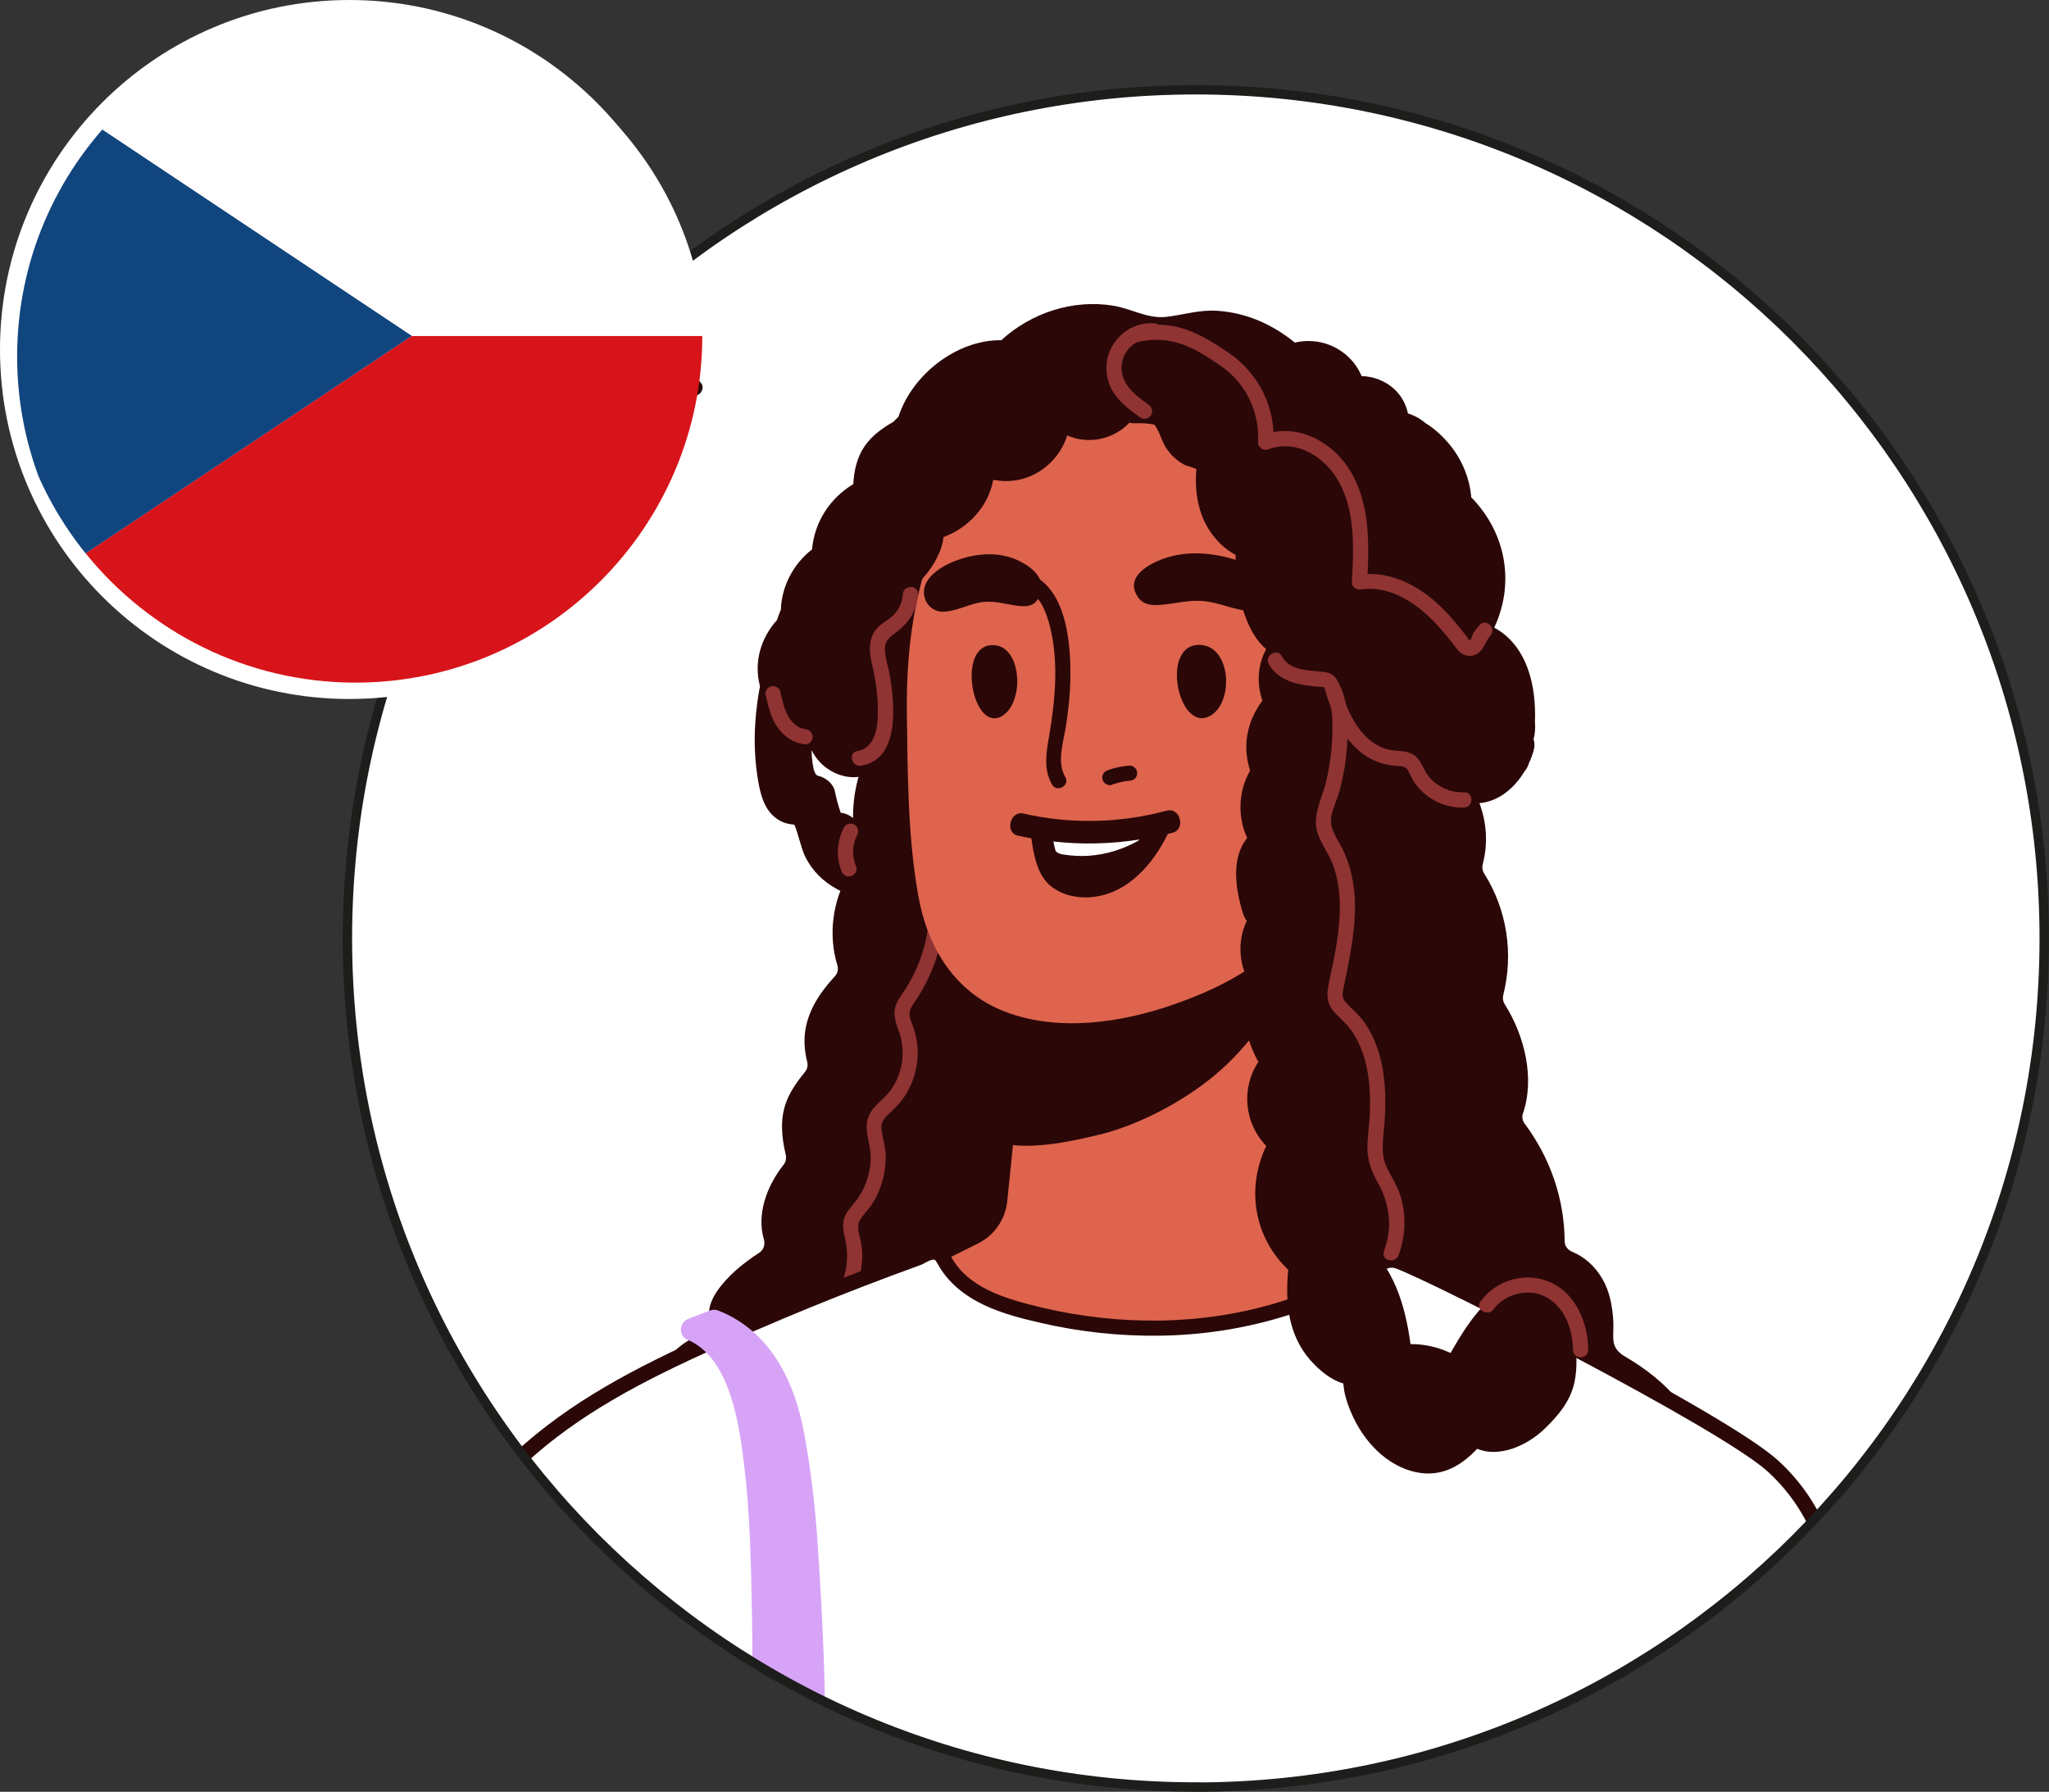 <?xml version="1.0" encoding="UTF-8"?><svg id="Layer_2" xmlns="http://www.w3.org/2000/svg" xmlns:xlink="http://www.w3.org/1999/xlink" viewBox="0 0 214.15 187.23"><rect x="0" y="0" width="214.15" height="187.23" fill="#333333" stroke="none"/><defs><clipPath id="clippath"><path d="M36.31,98.06c0,48.97,39.7,88.67,88.67,88.67s88.67-39.7,88.67-88.67S173.96,9.38,124.98,9.38,36.31,49.09,36.31,98.06" style="fill:none;"/></clipPath><clipPath id="clippath-1"><path d="M1.79,37.25c0,19.89,16.13,36.02,36.02,36.02s36.02-16.13,36.02-36.02S57.7,1.24,37.8,1.24,1.79,17.36,1.79,37.25" style="fill:none;"/></clipPath></defs><g id="Czech"><g id="profile"><g style="clip-path:url(#clippath);"><rect x="36.32" y="9.83" width="177.34" height="176.91" style="fill:#fff;"/><path d="M93.05,88.46c-.29,0-.59.06-.89.13-.27-.46-.57-1-.83-1.29-.72-.81-1.53-1.4-2.42-2-.36-.23-.72-.35-1.04-.37-.26-.73-.46-1.5-.62-2.27-.17-.79-1-1.44-1.76-1.6-1.14-.22-.54-7.7-.54-8.73,0-1.88-1.8-2.51-3.18-2.01-1.07-.11-2.18.42-2.42,1.8-.56,3.2-.66,6.46-.08,9.66.25,1.36.64,2.79,1.79,3.68.65.51,1.32.66,1.96.71.42.97.74,2.6,1.17,3.42.75,1.44,1.83,2.52,3.26,3.3,1.87,1.02,4.12,1.92,6.29,1.81,1,2.23,4.87.77,4.35-1.98-.31-1.61-1.35-3.01-2.83-3.74-.69-.34-1.45-.51-2.22-.53" style="fill:#2b0707;"/><path d="M178.59,153.79c-.44-.2-.73-.63-.73-1.11.02-4.66-3.76-8.44-7.97-10.9-1.77-1.03-1.15-2.06-1.29-3.96-.11-1.43-.38-2.89-1.11-4.15-.79-1.37-1.89-2.34-3.18-2.87-.46-.19-.78-.6-.78-1.09-.03-4.44-1.51-8.72-4.17-12.28-.24-.31-.32-.72-.19-1.09,1.25-3.63.2-8.08-1.91-11.41-.18-.29-.23-.62-.15-.95,1.1-4.34.39-8.92-2-12.72-.18-.29-.23-.64-.14-.97.68-2.59.32-5.33-.96-7.71-.13-.88-.24-1.68-.37-2.56.08-.48,0-.86-.14-1.19.11-.34.15-.72.05-1.14-1.53-6.92-3.16-13.93-6.46-20.26-3.55-6.81-9.27-11.7-15.81-15.58-6.41-3.8-13.29-5.12-20.19-1.79-6.47,3.12-12.27,8.97-16.75,14.52-2.72,3.37-3.84,7.13-4.43,11.37-.62,4.45-.85,8.88.27,13.25.06.23.04.48-.04.71-.92,2.48-1.21,5.11-.81,7.69.02.12.02.24,0,.36-.15.94-.29,1.88-.41,2.83-.02.17-.08.33-.17.48-1.76,2.79-2.2,6.46-1.23,9.61.12.4.02.83-.26,1.13-1.57,1.7-2.9,3.67-3.14,6.02-.1,1,.01,1.99.25,2.95.09.36,0,.74-.23,1.02-.8.98-1.54,2.01-1.97,3.16-.67,1.81-.48,3.68-.05,5.5.08.36.02.74-.21,1.03-1.79,2.25-2.85,5.22-2.07,7.83.15.52-.03,1.08-.48,1.38-1.72,1.11-3.37,2.47-4.45,4.07-.76,1.13-.94,2.16-.8,3.14.08.56-.22,1.09-.75,1.28-4.51,1.69-6.98,7-4.27,11.99.31.57.75.88,1.23,1,.89.84,2.53,1.03,3.41-.3.12-.17.24-.35.36-.53.42-.61,1.3-.72,1.82-.19.1.1.21.2.33.28.36.26.58.66.55,1.1-.13,2.2.88,4.32,2.85,5.74,3.06,2.23,7.58,2.47,11.23,2.27,5.18-.28,9.91-1.72,15.14-.73,4.81.91,9.59,1.97,14.4,2.86,9.38,1.76,18.87,3.6,28.39,4.44,4.57.4,9.15.43,13.69-.23,2.64-.39,6.01-.89,8.41-2.52.64-.44,1.51-.14,1.79.59.09.23.2.47.35.68,1.57,2.38,4.79,1.93,6.72.28,3.97-3.39,3.17-10.36-1.14-12.36" style="fill:#2b0707;"/><path d="M97.04,93.04c.39,3.61-.44,7.27-2.42,10.32-.42.64-.92,1.24-1.08,2-.2.92.19,1.75.47,2.6.49,1.5.43,3.12-.16,4.58-.26.66-.65,1.28-1.12,1.81-.55.62-1.24,1.11-1.7,1.82-.99,1.5-.02,3.15-.03,4.78-.01,1.66-.57,3.3-1.6,4.61-.45.57-.99,1.1-1.19,1.81-.28.95.12,1.85.25,2.78.47,3.24-1.28,6.59-4.13,8.14-.9.49-.1,1.86.8,1.37,2.71-1.47,4.53-4.28,4.91-7.33.1-.74.1-1.47,0-2.21-.11-.86-.62-1.87-.14-2.67.39-.63.95-1.15,1.34-1.78.47-.76.82-1.61,1.04-2.47.2-.8.31-1.64.29-2.47-.02-.98-.37-1.89-.45-2.85-.06-.76.53-1.26,1.04-1.73.62-.59,1.18-1.21,1.61-1.95.8-1.35,1.21-2.96,1.14-4.53-.04-.81-.2-1.59-.46-2.35-.15-.42-.37-.86-.39-1.32-.03-.51.27-.91.55-1.31,2.33-3.43,3.45-7.53,3.01-11.67-.11-1.01-1.7-1.02-1.59,0" style="fill:#8f3333;"/><path d="M160.17,142.37c-1.26-1.63-3.67-2.55-5.41-3.59-2.25-1.35-4.51-2.7-6.76-4.05-2.09-1.25-4.18-2.5-6.27-3.75-1.57-.94-2.57-2.59-2.68-4.41-.73-11.47-1.46-22.95-2.19-34.42-.09-1.37-1.21-2.05-2.29-2.04-.59-.64-1.53-.94-2.5-.35-6.96,4.21-14.78,6.89-22.3,9.91-.62.25-1.02.7-1.23,1.21-.48.33-.83.86-.91,1.57l-2.36,23.08c-.2,1.87-1.32,3.53-2.99,4.37-4.89,2.47-9.84,4.8-14.87,6.98-1.53.66-1.31,2.28-.35,3.2.01.31.1.65.29.99,7.64,13.46,23.25,18.66,37.99,18.65,7.97,0,16.44-.87,23.86-3.95,3.18-1.32,6.44-3.07,8.82-5.61,1.76-1.88,4.08-5.31,2.17-7.78" style="fill:#de644e;"/><path d="M134.88,90.12c-.09.95-.2,1.91-.33,2.88.45-.85.82-1.73,1.14-2.64-.26-.13-.53-.21-.81-.24" style="fill:#2b0707;"/><path d="M114.93,118.56c4.24-1.05,8.79-3.53,11.9-6.1,7.17-5.92,11-15.7,11.89-23.85-8.51,4.17-19.69,8.04-28.87,11.04-.77.25-1.26.7-1.52,1.21-.58.33-1.02.86-1.11,1.57l-2.15,17.11c3.13.59,7.29-.36,9.87-.99" style="fill:#2b0707;"/><path d="M139.64,54.6c-4.53-11.55-21.59-18.74-31.87-9.53-10.56,5.71-13.12,18.4-12.99,29.31.08,6.32.08,12.95,1.19,19.2.93,5.3,3.73,10.08,9.06,12.13,5.59,2.15,12.2,1.16,17.7-.77,5.54-1.95,11.48-4.95,13.39-10.74.94-2.85,1.22-5.92,1.73-8.86.68-3.94,1.36-7.87,2.04-11.81,1.07-6.24,2.15-12.84-.24-18.93" style="fill:#de644e;"/><path d="M107.27,61.53c1.46.78,2.07,2.4,2.46,3.92.47,1.87.61,3.8.55,5.73-.06,1.94-.31,3.87-.64,5.78-.29,1.69-.6,3.47.32,5.03.52.87,1.9.08,1.37-.81-.94-1.58-.13-3.82.11-5.51.29-1.98.48-3.97.43-5.97-.08-3.21-.61-7.85-3.81-9.54-.9-.48-1.71.89-.8,1.37" style="fill:#2b0707;"/><path d="M116.2,82c.52-.19,1.06-.32,1.61-.4-.08.01-.14.02-.21.03.15-.02.31-.04.46-.05.21-.02.41-.08.56-.23.14-.14.24-.37.23-.56-.01-.21-.08-.42-.23-.56-.15-.14-.36-.25-.56-.23-.78.06-1.55.21-2.28.48-.2.07-.36.18-.47.37-.1.17-.14.42-.08.61.06.19.18.38.37.47.18.1.41.15.61.08" style="fill:#2b0707;"/><path d="M160.42,75.49c.17-3.89-.83-8.03-4.25-9.91,2.14-4.57,1.28-9.76-2.29-13.5-.04-.04-.07-.06-.11-.1-.16-1.93-.91-3.8-2.11-5.33-.63-.81-1.6-1.79-2.68-2.44,0,0,0-.01-.02-.02-.56-.47-1.17-.79-1.81-.99-.21-.96-.67-1.85-1.44-2.55-.94-.86-2.16-1.32-3.4-1.35-.84-2.01-2.77-3.44-5-3.64-.62-.06-1.32-.02-1.98.14-2.32-1.89-5.01-3.1-8.04-3.32-1.92-.14-3.51.41-5.38.63-1.96.23-3.64-.85-5.53-1.16-4.25-.71-8.62.75-11.73,3.6-4.63-.06-9.31,3.57-10.75,8-.17.16-.34.33-.5.51-1.18.67-2.28,1.47-3.03,2.56-.82,1.19-1.11,2.56-1.19,3.97-2.42,1.45-4.06,3.94-4.31,6.82-1.97,1.53-3.18,3.87-3.26,6.3-.15.36-.29.72-.41,1.09-1.65,1.83-2.43,4.31-1.79,6.84.56,2.2,2.03,4,3.98,4.78.29.24.6.46.93.68.28,1.09.86,2.1,1.68,2.84,2.12,1.88,5.49,1.82,6.54-1.13.23-.66.02-1.38-.42-1.91-.11-3.16-.02-6.31.32-9.45.71-1.98,1.54-3.9,2.52-5.75.58-.4,1.12-.86,1.6-1.4.95-1.08,1.89-2.66,2.05-4.18,2.57-.94,4.66-3.17,5.18-5.9.03-.03.05-.05.08-.08,3.33.68,6.62-1.35,7.67-4.64,2.24,1,4.9.38,6.5-1.33.2.05.4.07.64.06.69-.03,1.34.02,1.96.14.37.43.54.99.91,1.82.44,1.01,1.23,1.8,2.18,2.35.29.16,1.13.34,1.31.5-.19,2.28.14,4.58,1.46,6.53.71,1.04,1.61,1.86,2.64,2.42-.06,2.46.32,4.9,1.33,7.21,1.08,2.49,2.87,3.71,5.26,4.34.29,2.16.88,4.11,2.69,5.65.82.7,1.76,1.15,2.75,1.33,1.32,3.51,4.82,5.58,8.36,4.87,1.39,1.58,3.12,2.85,5.4,2.5,1.89-.29,3.41-1.64,4.4-3.28.2-.23.37-.51.47-.88.2-.42.36-.85.48-1.28.13-.45.12-.85,0-1.2.15-.56.19-1.15.15-1.75" style="fill:#2b0707;"/><path d="M116.38,85.79c-2.12.04-4.31.6-6.35,1.19-.37.11-.44.5-.31.79-.01,1.44.52,2.94,1.6,3.86,1.31,1.11,3.05,1.02,4.51.29.77-.38,1.45-.96,2.06-1.58.57-.58,1.35-1.27,1.68-2.04.81-1.91-2-2.52-3.2-2.5" style="fill:#2b0707;"/><path d="M39.3,196.68c-.2,1.28.76,2.44,2.04,2.48,14.4.37,89.68,2.13,127.91.36,5.78-.27,24.98,1.01,26.85-2.01.67-.11,1.21-.61,1.1-1.51-1.01-8.1-2.42-16.13-3.92-24.14-1.33-7.07-2.42-13.54-7.9-18.6-5.25-4.84-35.66-20.16-39.21-21.45-.61-.23-1.29-.14-1.84.22-6.9,4.44-14.87,6.64-23.05,6.76-4.19.06-8.37-.39-12.45-1.35-3.83-.91-8.18-2.09-10.18-5.86-.57-1.07-1.47-.8-2.37-.28-.13.07-.27.14-.41.2-7.64,2.77-15.18,5.84-22.58,9.22-7.37,3.37-14.12,6.93-19.98,12.67-2.5,2.44-4.74,4.91-6.1,8.19-1.54,3.67-2.5,7.65-3.45,11.52-1.89,7.77-3.2,15.68-4.46,23.58" style="fill:#fff;"/><path d="M119.24,86.93c0-.28-.26-.59-.55-.56-2.53.27-5.11.56-7.65.18-.23-.04-.45.03-.58.2-.26.02-.5.19-.49.53.01.43,0,.97.17,1.37.18.42.56.57.97.64.9.14,1.8.19,2.71.13,1.79-.13,3.52-.66,5.09-1.54.27-.15.31-.42.22-.65.06-.08.1-.18.1-.3" style="fill:#fff;"/><path d="M39.3,197.48s-.09,0-.13-.01c-.43-.07-.73-.47-.66-.91,1.27-8.01,2.57-15.84,4.47-23.65l.03-.13c.93-3.84,1.9-7.82,3.44-11.51,1.36-3.24,3.49-5.73,6.28-8.46,5.72-5.58,12.21-9.17,20.2-12.83,7.28-3.33,14.9-6.44,22.65-9.24.09-.03.18-.08.29-.14.61-.35,1.41-.73,2.23-.49.52.15.94.51,1.24,1.09,1.79,3.36,5.59,4.49,9.66,5.46,4.01.94,8.14,1.39,12.26,1.33,8.24-.12,16.07-2.42,22.63-6.64.77-.5,1.7-.6,2.54-.3,3.1,1.13,33.98,16.54,39.46,21.61,5.53,5.09,6.74,11.57,8.03,18.44l.11.59c1.35,7.16,2.87,15.64,3.93,24.19.06.44-.25.83-.69.89-.43.05-.83-.26-.89-.69-1.06-8.51-2.57-16.96-3.92-24.1l-.11-.59c-1.29-6.89-2.41-12.83-7.54-17.57-4.95-4.57-35.11-19.89-38.93-21.28-.37-.14-.79-.08-1.14.14-6.81,4.38-14.92,6.76-23.46,6.89-4.26.06-8.51-.4-12.65-1.37-3.36-.79-8.43-1.99-10.7-6.26-.07-.12-.17-.28-.28-.31-.1-.03-.36-.02-.99.34-.19.11-.36.19-.54.25-7.71,2.79-15.28,5.88-22.53,9.2-7.85,3.59-14.2,7.09-19.76,12.52-2.65,2.59-4.67,4.93-5.92,7.93-1.49,3.58-2.45,7.49-3.37,11.28l-.03.13c-1.89,7.75-3.18,15.54-4.44,23.52-.06.39-.4.67-.78.67" style="fill:#2b0707;"/><path d="M121.97,84.7c-4.92,1.33-10.06,1.44-15.01.31-1.39-.32-1.97,1.99-.58,2.31.47.11.94.19,1.41.28.23,1.68.62,3.73,1.87,4.85,1.35,1.2,3.24,1.5,4.93,1.23,3.38-.54,5.86-3.33,7.42-6.45.02-.03.03-.06.04-.1.17-.04.35-.07.52-.12,1.37-.37.78-2.67-.6-2.3M114.63,91.25c-1.1.27-2.55.21-3.48-.57-.44-.37-.61-.99-.77-1.54-.11-.4-.21-.81-.29-1.21,3.01.34,6.04.26,9.03-.21-1.11,1.67-2.57,3.05-4.5,3.53" style="fill:#2b0707;"/><path d="M164.29,136.89c-.1-1.22-.86-2-1.77-2.34-.43-.5-1.08-.81-1.94-.76-4.53.23-6.89,3.97-8.98,7.59-1.32-.62-2.73-.94-4.18-.93-.57-4.12-1.74-8.14-5.14-10.9-.16-.13-.33-.24-.5-.33,1.11-5.77,1.86-11.76-1.46-16.98-.12-.19-.26-.35-.4-.5.02-.05.04-.1.06-.15,1.45-4.42,1.36-9.15-.31-13.48-.18-.47-.44-.83-.76-1.11,2.12-4.13,2.19-8.6.46-12.88,1.04-1.86,1.92-3.78,2.07-5.95.18-2.64-.68-5.23-1.58-7.67-.27-.74-.76-1.23-1.33-1.51.06-.46.11-.92.17-1.38.36-2.78-3.18-3.25-4.68-1.45-.51.23-.96.6-1.31,1.08-1.24,1.7-1.46,4.01-.77,5.97-1.65,2.21-2.1,4.76-1.29,7.32-1.23,2.12-1.33,4.82-.3,7.03-1.7,2.09-1.23,5.29-.47,7.8.1.34.25.63.43.87-.99,1.99-.86,4.52.28,6.43-1.04,2.44-.51,5.48.72,7.92.06.13.14.25.22.36-1.81,2.7-1.53,6.37.81,8.8-2.16,4.55-1.21,9.61,2.3,12.94-.33,3.36-.03,6.8,2.32,9.46.88.99,2.11,2.05,3.43,2.42.04.3.08.59.12.89.16.76.41,1.48.72,2.19,1.22,2.89,3.69,5.6,6.89,6.22,2.6.5,4.63-.73,6.26-2.47,2.26.94,5.18-.28,7.05-2.09,1.42-1.37,2.72-2.91,3.13-4.89.5-2.41-.05-5.08-.24-7.51" style="fill:#2b0707;"/><path d="M128.13,70.78c-.12-1.67-.96-3.22-2.54-3.38-4.37-.42-2.57,8.99.73,7.48,1.32-.6,1.93-2.41,1.81-4.1" style="fill:#2b0707;"/><path d="M106.3,70.78c-.1-1.67-.86-3.21-2.33-3.36-4.05-.38-2.44,9,.63,7.47,1.22-.61,1.81-2.42,1.71-4.11" style="fill:#2b0707;"/><path d="M129.91,58.76c-.08-.03-.15-.06-.23-.08-2.23-.8-4.87-1.15-7.18-.57-1.72.42-5.12,1.9-3.61,4.22.59.92,1.55.96,2.56.86,1.42-.13,2.79-.5,4.22-.39,1.79.13,3.46,1.03,5.22,1.07,1.94.04,3.21-1.9,1.74-3.46-.72-.76-1.75-1.28-2.71-1.65" style="fill:#2b0707;"/><path d="M99.33,58.82c.06-.03.13-.06.19-.08,1.85-.78,4.05-1.11,5.99-.52,1.44.43,4.28,1.94,3.05,4.25-.49.91-1.28.94-2.13.84-1.18-.14-2.33-.52-3.53-.42-1.48.12-2.87,1-4.34,1.03-1.62.03-2.69-1.91-1.47-3.47.59-.75,1.45-1.26,2.25-1.63" style="fill:#2b0707;"/><path d="M62.83,29.51c2.89,4.01,5.98,7.88,9.27,11.57.68.77,1.8-.36,1.12-1.12-3.2-3.59-6.21-7.35-9.02-11.25-.59-.82-1.97-.03-1.37.8" style="fill:#2b0707;"/><path d="M55.83,41.77c3.65,1.9,7.38,3.62,11.18,5.19.4.16.87-.18.97-.56.13-.45-.16-.81-.55-.97-3.67-1.52-7.27-3.2-10.8-5.03-.91-.47-1.71.9-.81,1.37" style="fill:#2b0707;"/><path d="M132.6,69.38c.83,1.5,2.46,2.05,4.07,2.26.41.05.81.1,1.22.12.16.01.4-.02.52.1.13.13.17.55.22.72.31.97.66,1.93,1.11,2.83.82,1.67,2.09,3.21,3.8,4.02.84.4,1.69.56,2.61.62.46.03.79.07,1.03.49.23.4.38.83.64,1.22,1.16,1.69,3.14,2.7,5.2,2.62,1.02-.04,1.02-1.63,0-1.59-1.66.06-3.27-.78-4.08-2.24-.42-.76-.66-1.51-1.53-1.85-.8-.32-1.7-.18-2.52-.43-1.72-.52-2.94-2-3.72-3.55-.43-.85-.75-1.75-1.03-2.66-.28-.88-.55-1.64-1.57-1.81-1.57-.26-3.68-.03-4.59-1.67-.49-.9-1.87-.09-1.37.81" style="fill:#8f3333;"/><path d="M94.36,62.09c-.05.75-.35,1.47-.85,2.04-.48.54-1.15.85-1.68,1.35-1.17,1.1-1,2.65-.66,4.07.41,1.76.63,3.54.57,5.35-.05,1.46-.44,3.3-2.14,3.58-1.01.17-.58,1.7.42,1.53,4.01-.67,3.49-6.33,3.02-9.21-.15-.9-.45-1.79-.54-2.69-.09-.91.25-1.39.98-1.9,1.44-1,2.34-2.33,2.46-4.11.07-1.02-1.52-1.02-1.59,0" style="fill:#8f3333;"/><path d="M138.55,72.23c.71,1.3.74,2.96.7,4.41-.04,1.73-.27,3.46-.68,5.14-.46,1.86-1.54,3.61-.77,5.54.4,1.02,1.06,1.9,1.46,2.92.38.98.61,2.03.71,3.07.2,2.25-.11,4.52-.53,6.73-.2,1.08-.47,2.15-.65,3.23-.18,1.1.08,1.96.89,2.74.71.68,1.37,1.31,1.88,2.16.49.81.85,1.69,1.1,2.6.51,1.88.59,3.83.5,5.77-.06,1.2-.28,2.41-.24,3.62.04,1.31.5,2.38,1.12,3.49,1.24,2.22,1.51,4.69.6,7.09-.36.96,1.18,1.37,1.53.42.77-2.04.83-4.36.12-6.43-.37-1.06-1-1.95-1.44-2.96-.5-1.16-.33-2.43-.22-3.65.37-3.79.23-8.09-2.05-11.31-.58-.82-1.33-1.4-1.98-2.14-.41-.47-.28-.98-.16-1.54.11-.55.23-1.11.34-1.66.45-2.25.85-4.54.84-6.84-.02-2.19-.45-4.36-1.51-6.3-.54-1-1.2-1.91-.95-3.1.18-.88.6-1.71.84-2.58.52-1.91.8-3.93.85-5.91.05-1.77-.05-3.72-.92-5.31-.49-.9-1.87-.1-1.37.8" style="fill:#8f3333;"/><path d="M156.1,136.81c1.16-1.61,3.62-2.23,5.4-1.32,2.02,1.04,2.89,3.41,2.9,5.57,0,1.02,1.6,1.02,1.59,0-.01-2.78-1.26-5.85-3.93-7.06-2.57-1.17-5.69-.26-7.33,2-.6.83.77,1.63,1.37.81" style="fill:#8f3333;"/><path d="M88.2,86.47c-.72,1.38-.85,3.08-.26,4.53.08.2.18.37.37.48.17.1.42.14.62.08.37-.12.73-.57.56-.98-.13-.31-.22-.62-.28-.94,0-.05-.02-.09-.02-.13.02.11.02.11,0,.02,0-.06-.02-.13-.02-.2-.02-.16-.02-.32,0-.49,0-.07,0-.15.01-.23,0-.04,0-.09.01-.13-.01.11-.02.11,0,.02.03-.15.05-.3.09-.45.04-.15.08-.29.14-.44.02-.04.03-.08.05-.12-.04.08-.04.09,0,0,.04-.07.08-.15.12-.23.19-.37.11-.88-.29-1.09-.36-.2-.88-.11-1.09.29" style="fill:#8f3333;"/><path d="M80.05,72.71c.25,1.14.54,2.34,1.22,3.3.69.97,1.66,1.65,2.87,1.77.42.04.82-.39.79-.8-.02-.47-.35-.75-.79-.79-.21-.02.1.03-.02,0-.05-.02-.11-.02-.16-.04-.11-.03-.21-.06-.31-.1.07.03.08.04,0,0-.05-.02-.09-.05-.15-.07-.1-.05-.19-.11-.28-.18-.03-.02-.14-.12-.03-.02-.04-.03-.07-.06-.11-.09-.08-.07-.16-.15-.24-.23-.08-.08-.15-.17-.22-.25.07.08.02.03-.02-.03-.03-.04-.06-.09-.1-.14-.13-.2-.24-.42-.34-.64-.06-.13.06.17-.03-.06-.03-.06-.05-.12-.07-.19-.04-.11-.08-.22-.11-.33-.16-.5-.28-1.02-.39-1.54-.09-.41-.58-.68-.98-.56-.42.14-.65.54-.56.98" style="fill:#8f3333;"/><path d="M120.66,33.78c-2.48-.18-4.69,1.66-4.99,4.11-.15,1.19.16,2.4.88,3.37.71.98,1.69,1.7,2.67,2.39.35.24.89.06,1.09-.29.23-.4.07-.84-.29-1.09-1.41-1-2.96-2.19-2.79-4.12.15-1.74,1.74-2.91,3.44-2.78.43.03.79-.39.79-.79,0-.46-.37-.76-.79-.8" style="fill:#8f3333;"/><path d="M46.17,166.26c1.09-.59,2.56-.43,3.74-.23,1.42.24,2.81.64,4.08,1.35,1.47.83,2.74,1.96,3.99,3.07,1.2,1.06,2.38,2.16,3.52,3.28,4.39,4.31,8.31,9.07,11.68,14.23,1.93,2.95,3.68,6.01,5.31,9.12.47.91,1.85.11,1.37-.8-3.02-5.77-6.48-11.3-10.58-16.37-2.05-2.53-4.26-4.95-6.58-7.24-1.22-1.2-2.49-2.37-3.77-3.5-1.3-1.15-2.62-2.31-4.15-3.17-1.49-.84-3.15-1.33-4.83-1.58-1.52-.22-3.19-.3-4.59.45-.9.49-.09,1.87.81,1.37" style="fill:#2b0707;"/><path d="M118.71,35.79c1.64-.42,3.27-.38,4.87.19,1.43.51,2.71,1.37,3.96,2.22,2.63,1.78,4.13,4.84,3.94,8.01-.03.48.54.94,1.01.76,3.05-1.15,6.07.81,7.5,3.49,1.69,3.16,1.48,6.9,1.3,10.36-.03.57.53.84,1.01.77,3.08-.44,5.86,1.53,7.85,3.66.53.57,1.02,1.15,1.5,1.75.41.51.76,1.18,1.4,1.43.54.21,1.17.1,1.6-.3.49-.46.66-1.19,1.11-1.7.68-.76-.44-1.89-1.12-1.12-.23.26-.45.53-.63.82-.1.16-.27.73-.4.79-.12.06.08.04.03.04-.08,0-.23-.29-.28-.35-.21-.27-.42-.55-.64-.82-.93-1.17-1.93-2.29-3.09-3.24-2.19-1.8-4.87-2.91-7.74-2.49.33.25.67.51,1.01.76.2-3.96.33-8.22-1.84-11.72-1.84-2.96-5.52-4.96-8.98-3.66.33.25.67.51,1.01.77.22-3.65-1.57-7.2-4.57-9.27-1.44-.99-2.94-1.95-4.6-2.52-1.83-.63-3.75-.63-5.62-.16-.99.25-.57,1.79.42,1.53" style="fill:#8f3333;"/><path d="M85.45,161.16c-.27-3.8-.7-7.59-1.39-11.33-1.03-5.61-3.63-10.8-9.01-12.89-.27-.11-.58-.1-.85,0-.76.29-1.51.58-2.27.88-.96.37-1.04,1.77-.09,2.17,4.48,1.85,5.44,8.97,5.94,13.13.62,5.17.72,10.43.81,15.64.2,10.65-.23,21.29-1.25,31.89-.17,1.79,8.07,1.53,8.22-.17,1.13-12.99.79-26.32-.12-39.32" style="fill:#d7a3f7;"/><path d="M165.34,184.94c-.94,4.57-2.32,9.03-4.1,13.34-.39.94,1.15,1.36,1.53.42,1.79-4.31,3.15-8.78,4.1-13.34.21-1-1.33-1.43-1.53-.42" style="fill:#2b0707;"/><path d="M189.89,162.42c-4.52,9.51-10.91,18.08-18.74,25.12-2.22,1.99-4.54,3.85-6.97,5.57-.83.59-.03,1.97.81,1.38,8.75-6.22,16.23-14.15,21.91-23.26,1.61-2.59,3.07-5.26,4.37-8.01.44-.92-.93-1.73-1.37-.8" style="fill:#2b0707;"/></g><path d="M124.98,186.74c48.97,0,88.67-39.7,88.67-88.67S173.96,9.38,124.98,9.38,36.31,49.09,36.31,98.06s39.7,88.67,88.67,88.67Z" style="fill:none; stroke:#1d1d1b; stroke-width:.98px;"/></g><g id="flag"><path d="M36.52,72.54c19.89,0,36.02-16.13,36.02-36.02S56.41.5,36.52.5.5,16.63.5,36.52s16.13,36.02,36.02,36.02Z" style="fill:#fff; stroke:#fff;"/><g style="clip-path:url(#clippath-1);"><path d="M73.39,35.1h-30.36L8.95,57.82c6.65,8.23,16.81,13.5,28.18,13.51h.06c19.97-.02,36.21-16.26,36.21-36.24" style="fill:#d7141a;"/><path d="M8.95,12.38l34.09,22.72h30.36C73.39,15.12,57.14-1.13,37.16-1.14h0c-11.38,0-21.55,5.28-28.2,13.52" style="fill:#fff;"/><path d="M43.04,35.1L8.95,12.38C3.93,18.59.92,26.5.92,35.1s3.01,16.5,8.03,22.73l34.09-22.73Z" style="fill:#11457e;"/></g></g></g></svg>